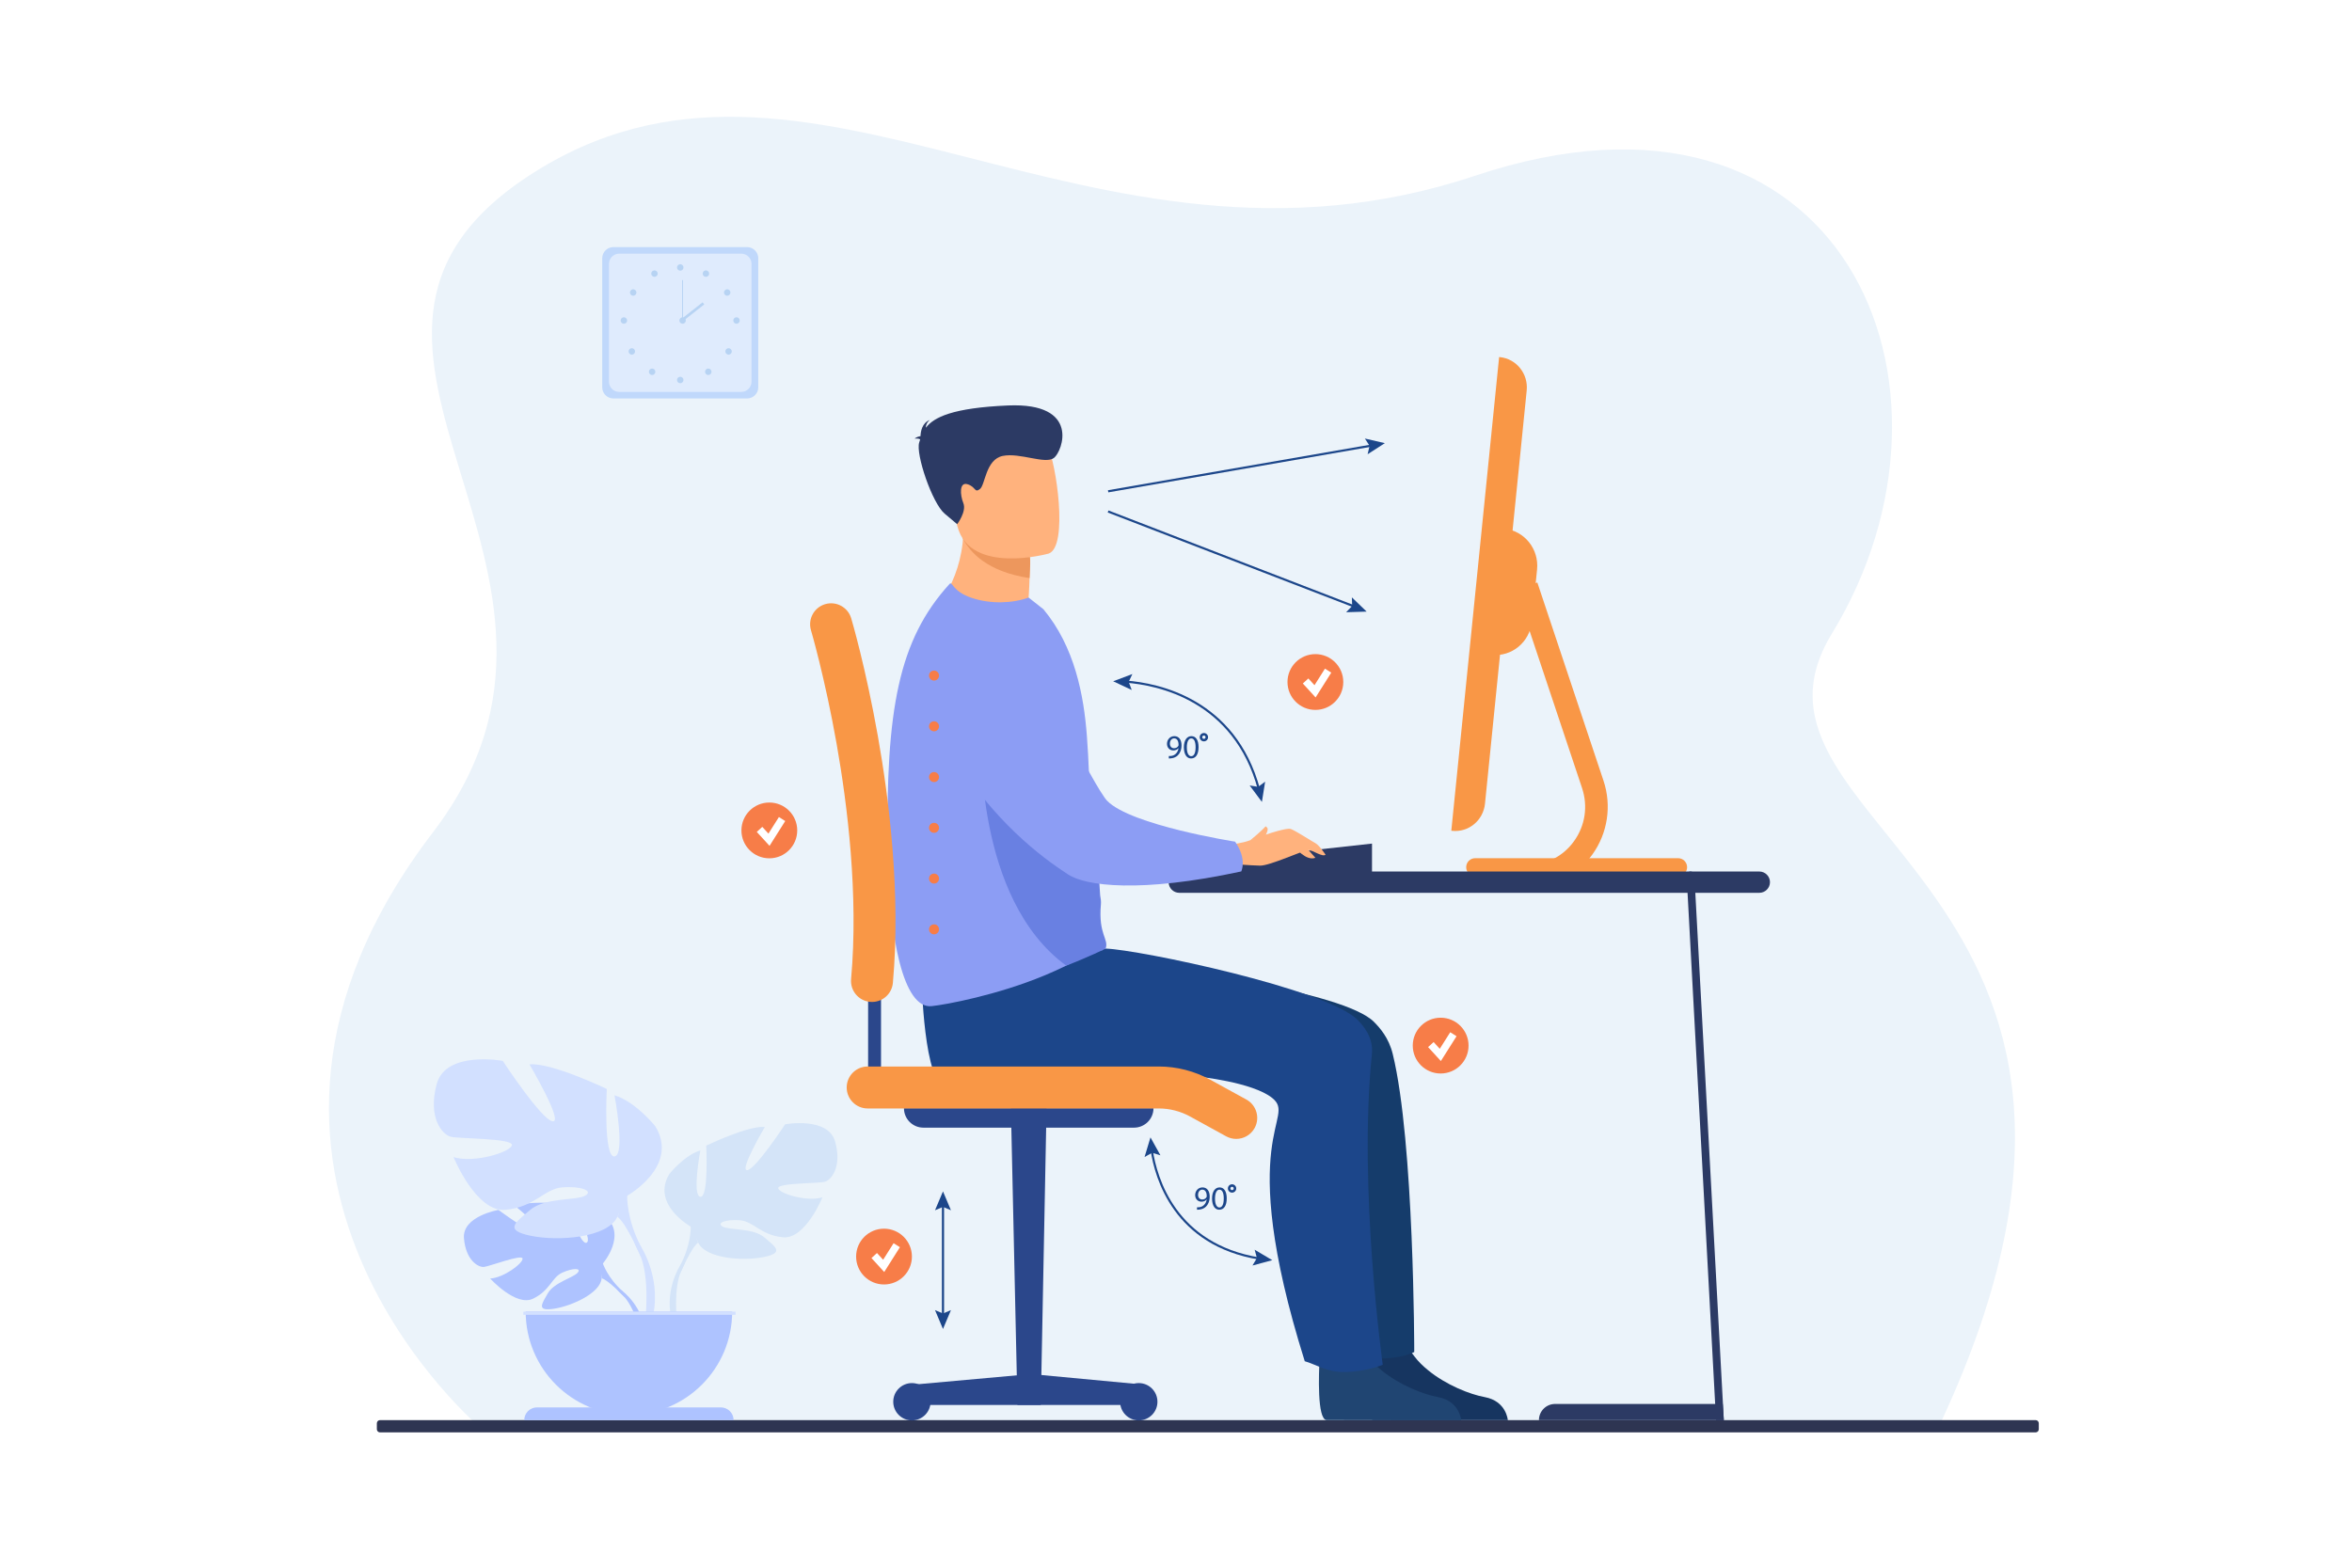 <?xml version="1.0" encoding="UTF-8"?> <!-- Generator: Adobe Illustrator 26.0.2, SVG Export Plug-In . SVG Version: 6.00 Build 0) --> <svg xmlns="http://www.w3.org/2000/svg" xmlns:xlink="http://www.w3.org/1999/xlink" id="_x3C_Layer_x3E_" x="0px" y="0px" viewBox="0 0 2760 1840" xml:space="preserve"> <rect fill="#FFFFFF" width="2760" height="1840"></rect> <g> <g> <path fill="#EBF3FA" d="M567.094,1678.77c0,0-364.673-301.926-58.988-701.958c235.711-308.459-190.576-571.765,112.056-770.254 c327.676-214.917,656.059,151.574,1110.743-0.274c431.209-144.008,596.678,245.806,418.757,537.392 c-139.091,227.948,421.618,293.388,128.936,923.457L567.094,1678.77z"></path> </g> <g> <g> <g> <rect x="1105.297" y="1413.406" fill="#1C468A" width="2.525" height="131.359"></rect> </g> </g> <g> <g> <g> <polygon fill="#1C468A" points="1115.911,1537.672 1106.559,1541.646 1097.207,1537.672 1106.559,1559.842 "></polygon> </g> </g> </g> <g> <g> <g> <polygon fill="#1C468A" points="1115.911,1420.498 1106.559,1416.525 1097.207,1420.498 1106.559,1398.329 "></polygon> </g> </g> </g> </g> <g> <g> <path fill="#C0D8FB" d="M876.712,467.684H719.787c-7.204,0-13.098-5.894-13.098-13.098v-151.46 c0-7.204,5.894-13.098,13.098-13.098h156.925c7.204,0,13.098,5.894,13.098,13.098v151.46 C889.81,461.79,883.916,467.684,876.712,467.684z"></path> </g> <g> <path fill="#DFEBFD" d="M869.914,459.987H726.585c-6.579,0-11.962-5.384-11.962-11.963V309.688 c0-6.58,5.383-11.964,11.962-11.964h143.329c6.58,0,11.964,5.384,11.964,11.964v138.337 C881.878,454.603,876.494,459.987,869.914,459.987z"></path> </g> <g> <g> <g> <path fill="#B7D3F3" d="M794.456,313.939c0-2.095,1.698-3.794,3.793-3.794c2.096,0,3.793,1.698,3.793,3.794 c0,2.095-1.697,3.793-3.793,3.793C796.154,317.731,794.456,316.033,794.456,313.939z"></path> </g> <g> <path fill="#B7D3F3" d="M825.063,319.3c1.02-1.832,3.328-2.491,5.159-1.474c1.831,1.018,2.49,3.328,1.474,5.159 c-1.018,1.832-3.328,2.491-5.159,1.473C824.706,323.44,824.047,321.131,825.063,319.3z"></path> </g> <g> <path fill="#B7D3F3" d="M851.287,340.133c1.762-1.136,4.108-0.629,5.244,1.131c1.135,1.76,0.629,4.108-1.131,5.244 c-1.761,1.136-4.108,0.629-5.244-1.131C849.02,343.616,849.526,341.269,851.287,340.133z"></path> </g> <g> <path fill="#B7D3F3" d="M864.276,372.378c2.095,0,3.793,1.698,3.793,3.794c0,2.095-1.698,3.793-3.793,3.793 c-2.096,0-3.793-1.698-3.793-3.793C860.483,374.077,862.181,372.378,864.276,372.378z"></path> </g> <g> <path fill="#B7D3F3" d="M857.644,409.8c1.481,1.482,1.481,3.883,0,5.365c-1.482,1.481-3.883,1.481-5.365,0 c-1.481-1.482-1.481-3.883,0-5.365C853.762,408.318,856.162,408.318,857.644,409.8z"></path> </g> <g> <path fill="#B7D3F3" d="M833.823,433.682c1.482,1.481,1.482,3.884,0,5.365c-1.48,1.48-3.883,1.48-5.363,0 c-1.482-1.482-1.482-3.884,0-5.365C829.94,432.2,832.343,432.2,833.823,433.682z"></path> </g> <g> <path fill="#B7D3F3" d="M794.456,445.991c0-2.095,1.698-3.793,3.793-3.793c2.096,0,3.793,1.698,3.793,3.793 c0,2.096-1.697,3.794-3.793,3.794C796.154,449.785,794.456,448.087,794.456,445.991z"></path> </g> </g> <g> <g> <path fill="#B7D3F3" d="M771.314,319.3c-1.019-1.832-3.328-2.491-5.159-1.474c-1.831,1.018-2.49,3.328-1.474,5.159 c1.019,1.832,3.328,2.491,5.159,1.473C771.672,323.44,772.331,321.131,771.314,319.3z"></path> </g> <g> <path fill="#B7D3F3" d="M745.091,340.133c-1.761-1.136-4.108-0.629-5.244,1.131c-1.135,1.76-0.629,4.108,1.132,5.244 c1.76,1.136,4.108,0.629,5.244-1.131C747.358,343.616,746.852,341.269,745.091,340.133z"></path> </g> <g> <path fill="#B7D3F3" d="M732.102,372.378c-2.095,0-3.794,1.698-3.794,3.794c0,2.095,1.699,3.793,3.794,3.793 c2.095,0,3.793-1.698,3.793-3.793C735.896,374.077,734.197,372.378,732.102,372.378z"></path> </g> <g> <path fill="#B7D3F3" d="M738.734,409.8c-1.482,1.482-1.482,3.883,0,5.365c1.481,1.481,3.883,1.481,5.364,0 c1.481-1.482,1.481-3.883,0-5.365C742.617,408.318,740.216,408.318,738.734,409.8z"></path> </g> <g> <path fill="#B7D3F3" d="M762.555,433.682c-1.482,1.481-1.482,3.884,0,5.365c1.48,1.48,3.883,1.48,5.363,0 c1.482-1.482,1.482-3.884,0-5.365C766.438,432.2,764.035,432.2,762.555,433.682z"></path> </g> </g> </g> <g> <g> <path fill="#B7D3F3" d="M797.227,376.172c0-2.095,1.698-3.794,3.793-3.794c2.096,0,3.794,1.698,3.794,3.794 c0,2.095-1.698,3.793-3.794,3.793C798.925,379.965,797.227,378.267,797.227,376.172z"></path> </g> <g> <g> <rect x="800.502" y="328.784" fill="#B7D3F3" width="1.035" height="47.388"></rect> </g> </g> <g> <g> <rect x="797.134" y="364.69" transform="matrix(0.786 -0.618 0.618 0.786 -52.539 580.567)" fill="#B7D3F3" width="31.938" height="3.108"></rect> </g> </g> </g> </g> <g> <path fill="#2E3552" d="M2388.766,1681.192H445.909c-2.026,0-3.685-1.659-3.685-3.686v-7.017c0-2.026,1.658-3.685,3.685-3.685 h1942.856c2.027,0,3.686,1.658,3.686,3.685v7.017C2392.451,1679.533,2390.793,1681.192,2388.766,1681.192z"></path> </g> <g> <g> <g> <path fill="#AEC3FF" d="M707.463,1482.979c0,0,29.495-34.41,1.819-56.267c0,0-20.217-12.239-36.7-11.245 c0,0,23.357,39.166,15.801,43.062c-7.556,3.896-22.88-45.519-22.88-45.519s-46.004-4.462-60.804,2.653 c0,0,39.328,32.184,31.046,34.099c-8.283,1.917-50.763-29.673-50.763-29.673s-42.816,7.287-40.534,33.407 c2.283,26.119,17.036,34.185,23.521,33.489c6.485-0.694,44.417-15.173,45.243-9.86c0.825,5.313-22.007,22.676-37.995,23.488 c0,0,30.186,33.292,50.248,23.684c20.062-9.607,21.775-24.838,34.281-30.55c12.506-5.713,23.182-5.698,18.018,0.127 c-5.164,5.826-27.796,11.488-34.949,24.14c-7.151,12.649-13.567,21.183,7.189,18.06c20.757-3.124,54.497-18.312,55.977-35.704 C707.463,1482.979,707.463,1482.979,707.463,1482.979z"></path> </g> <g> <g> <path fill="#AEC3FF" d="M565.487,1454.201c0,0,116.294-4.481,141.976,28.777c0,0,5.68,17.011,23.157,32.5l2.724,7.425 c0,0-20.151-21.248-27.362-22.533C705.981,1500.37,717.259,1459.167,565.487,1454.201z"></path> </g> <g> <path fill="#AEC3FF" d="M730.62,1515.479c0,0,24.962,18.461,26.696,51.445l-4.531,0.406c0,0-7.972-34.107-22.382-47.444 C715.993,1506.549,730.62,1515.479,730.62,1515.479z"></path> </g> </g> </g> <g> <g> <path fill="#D4E4F8" d="M810.588,1439.705c0,0-46.92-26.275-25.023-61.934c0,0,17.516-21.896,36.283-27.525 c0,0-10.009,53.175,0,54.426c10.01,1.251,6.882-60.056,6.882-60.056s49.421-23.772,68.814-21.896 c0,0-30.653,51.924-20.645,50.673c10.011-1.251,44.417-53.8,44.417-53.8s50.672-9.384,58.805,20.645 c8.132,30.027-5.005,45.041-12.512,46.918s-55.677,1.251-54.426,7.507c1.252,6.256,33.781,16.266,51.924,10.635 c0,0-20.018,49.422-46.293,46.92c-26.275-2.504-34.408-18.769-50.673-20.02c-16.266-1.251-28.151,3.128-20.018,7.508 c8.133,4.379,35.658,1.435,48.795,12.604c13.138,11.168,23.773,18.049-0.625,23.055c-24.398,5.004-68.189,1.877-76.946-16.892 C810.588,1439.705,810.588,1439.705,810.588,1439.705z"></path> </g> <g> <g> <path fill="#D4E4F8" d="M956.974,1349.62c0,0-131.372,42.54-146.386,90.085c0,0,0.625,21.27-12.512,45.666v9.385 c0,0,13.763-31.904,21.27-36.284C819.346,1458.472,789.943,1417.184,956.974,1349.62z"></path> </g> <g> <path fill="#D4E4F8" d="M798.076,1485.371c0,0-20.26,30.767-8.711,68.216l5.213-1.399c0,0-5.06-41.249,5.54-61.995 S798.076,1485.371,798.076,1485.371z"></path> </g> </g> </g> <g> <g> <path fill="#D2E0FF" d="M735.943,1403.468c0,0,61.848-34.635,32.985-81.638c0,0-23.09-28.862-47.828-36.284 c0,0,13.193,70.094,0,71.742c-13.194,1.649-9.071-79.165-9.071-79.165s-65.148-31.335-90.71-28.861 c0,0,40.407,68.444,27.212,66.796c-13.194-1.649-58.549-70.919-58.549-70.919s-66.795-12.37-77.516,27.213 c-10.72,39.582,6.598,59.374,16.494,61.847c9.895,2.475,73.391,1.649,71.741,9.896c-1.648,8.246-44.53,21.44-68.443,14.019 c0,0,26.388,65.146,61.023,61.848c34.635-3.299,45.355-24.738,66.795-26.389c21.44-1.649,37.109,4.123,26.39,9.896 c-10.721,5.772-47.005,1.893-64.322,16.614c-17.317,14.723-31.337,23.793,0.825,30.391c32.16,6.598,89.885,2.474,101.43-22.266 C735.943,1403.468,735.943,1403.468,735.943,1403.468z"></path> </g> <g> <g> <path fill="#D2E0FF" d="M542.978,1284.721c0,0,173.173,56.075,192.965,118.747c0,0-0.824,28.038,16.492,60.198v12.37 c0,0-18.142-42.056-28.037-47.829C724.398,1428.207,763.156,1373.781,542.978,1284.721z"></path> </g> <g> <path fill="#D2E0FF" d="M752.435,1463.666c0,0,26.707,40.556,11.482,89.921l-6.87-1.845c0,0,6.668-54.374-7.304-81.722 C735.771,1442.674,752.435,1463.666,752.435,1463.666z"></path> </g> </g> </g> <g> <path fill="#AEC3FF" d="M738.027,1660.641c-66.909,0-121.149-54.24-121.149-121.15h242.299 C859.177,1606.4,804.936,1660.641,738.027,1660.641z"></path> </g> <g> <path fill="#AEC3FF" d="M615.205,1666.806H860.85l0,0c0-8.255-6.691-14.946-14.946-14.946H630.151 C621.896,1651.859,615.205,1658.551,615.205,1666.806L615.205,1666.806z"></path> </g> <g> <rect x="614.122" y="1539.49" transform="matrix(-1 -1.224647e-16 1.224647e-16 -1 1477.282 3082.697)" fill="#D2E0FF" width="249.038" height="3.717"></rect> </g> </g> <g> <g> <g> <path fill="#F99746" d="M1704.127,975.151l-1.066-0.112l56.115-555.973l1.066,0.112c19.262,2.017,33.271,19.558,31.291,39.179 l-48.944,484.919C1740.608,962.898,1723.389,977.168,1704.127,975.151z"></path> </g> </g> <g> <g> <path fill="#F99746" d="M1793.275,1041.723h-56.254v-26.604h56.254c21.443,0,41.033-10.121,53.747-27.767 c13.163-18.27,16.602-41.062,9.436-62.528l-77.688-232.74l25.236-8.424l77.688,232.74c9.761,29.242,4.869,61.58-13.086,86.503 C1850.834,1027.572,1823.377,1041.723,1793.275,1041.723z"></path> </g> </g> <g> <g> <path fill="#F99746" d="M1750.531,768.599L1750.531,768.599l14.939-148.017l0,0c23.532,2.466,40.648,23.896,38.229,47.866 l-6.178,61.21C1795.103,753.628,1774.063,771.062,1750.531,768.599z"></path> </g> </g> <g> <g> <path fill="#F99746" d="M1969.275,1028.42h-238.258c-5.759,0-10.471-4.713-10.471-10.473v-0.193 c0-5.76,4.712-10.473,10.471-10.473h238.258c5.76,0,10.473,4.713,10.473,10.473v0.193 C1979.748,1023.707,1975.035,1028.42,1969.275,1028.42z"></path> </g> </g> </g> <g> <g> <path fill="#2C3A64" d="M2064.509,1022.903H1454.17h-70.312c-6.902,0-12.497,5.596-12.497,12.497l0,0 c0,6.902,5.595,12.498,12.497,12.498h680.65c6.901,0,12.497-5.596,12.497-12.498l0,0 C2077.006,1028.499,2071.41,1022.903,2064.509,1022.903z"></path> </g> <g> <path fill="#2C3A64" d="M2022.852,1666.806h-9.127l-1.246-23.039l-33.303-616.347c-0.12-2.36,1.804-4.39,4.317-4.51 c2.524-0.133,4.646,1.711,4.776,4.072l33.336,616.784L2022.852,1666.806z"></path> </g> <g> <path fill="#2C3A64" d="M2021.605,1647.82l1.246,18.985h-216.968l0,0c0-10.485,8.5-18.985,18.984-18.985H2021.605z"></path> </g> </g> <g> <g> <g> <g> <path fill="#1C468A" d="M1477.81,1478.428c-100.16-16.326-122.577-95.16-127.567-128.297l2.497-0.375 c4.907,32.588,26.957,110.121,125.476,126.179L1477.81,1478.428z"></path> </g> </g> <g> <g> <g> <polygon fill="#1C468A" points="1343.117,1357.979 1351.992,1353.031 1361.715,1355.982 1350.05,1334.938 "></polygon> </g> </g> </g> <g> <g> <g> <polygon fill="#1C468A" points="1469.746,1485.326 1474.958,1476.603 1472.297,1466.796 1492.984,1479.085 "></polygon> </g> </g> </g> </g> </g> <g> <g> <g> <path fill="#1C468A" d="M1476.127,926.821c-28.312-104.774-117.745-122.679-154.881-125.513l0.192-2.519 c37.671,2.875,128.394,21.041,157.126,127.373L1476.127,926.821z"></path> </g> </g> <g> <g> <g> <polygon fill="#1C468A" points="1328.058,809.83 1324.456,800.328 1328.795,791.14 1306.274,799.613 "></polygon> </g> </g> </g> <g> <g> <g> <polygon fill="#1C468A" points="1466.437,921.881 1476.465,923.517 1484.605,917.434 1480.792,941.19 "></polygon> </g> </g> </g> </g> <g> <g> <g> <rect x="1298.465" y="548.325" transform="matrix(0.985 -0.171 0.171 0.985 -72.606 257.325)" fill="#1C468A" width="314.092" height="2.526"></rect> </g> </g> <g> <g> <g> <polygon fill="#1C468A" points="1604.853,533.137 1607.166,523.243 1601.65,514.708 1625.094,520.128 "></polygon> </g> </g> </g> </g> <g> <g> <g> <rect x="1443.945" y="501.782" transform="matrix(0.36 -0.933 0.933 0.36 311.875 1768.063)" fill="#1C468A" width="2.525" height="309.66"></rect> </g> </g> <g> <g> <g> <polygon fill="#1C468A" points="1579.646,718.579 1586.723,711.287 1586.388,701.133 1603.696,717.846 "></polygon> </g> </g> </g> </g> <g> <g> <path fill="#F77D48" d="M870.045,974.667c0-18.08,14.655-32.736,32.735-32.736c18.08,0,32.735,14.656,32.735,32.736 c0,18.079-14.655,32.735-32.735,32.735C884.7,1007.402,870.045,992.746,870.045,974.667z"></path> </g> <g> <polygon fill="#FFFFFF" points="903.028,992.779 888.055,976.411 894.523,970.496 901.748,978.396 914.015,958.979 921.424,963.66 "></polygon> </g> </g> <g> <g> <path fill="#F77D48" d="M1657.83,1227.229c0-18.079,14.656-32.735,32.736-32.735c18.079,0,32.735,14.656,32.735,32.735 c0,18.08-14.656,32.736-32.735,32.736C1672.486,1259.966,1657.83,1245.31,1657.83,1227.229z"></path> </g> <g> <polygon fill="#FFFFFF" points="1690.814,1245.342 1675.841,1228.975 1682.307,1223.059 1689.534,1230.959 1701.8,1211.543 1709.21,1216.222 "></polygon> </g> </g> <g> <g> <path fill="#F77D48" d="M1004.629,1474.843c0-18.079,14.656-32.735,32.736-32.735c18.08,0,32.736,14.656,32.736,32.735 c0,18.08-14.656,32.736-32.736,32.736C1019.285,1507.579,1004.629,1492.923,1004.629,1474.843z"></path> </g> <g> <polygon fill="#FFFFFF" points="1037.612,1492.955 1022.64,1476.588 1029.106,1470.671 1036.332,1478.571 1048.599,1459.154 1056.009,1463.836 "></polygon> </g> </g> <g> <g> <path fill="#F77D48" d="M1510.83,800.484c0-18.079,14.656-32.735,32.735-32.735s32.736,14.656,32.736,32.735 c0,18.08-14.657,32.736-32.736,32.736S1510.83,818.565,1510.83,800.484z"></path> </g> <g> <polygon fill="#FFFFFF" points="1543.812,818.597 1528.84,802.229 1535.307,796.313 1542.533,804.213 1554.799,784.796 1562.209,789.477 "></polygon> </g> </g> <g> <polygon fill="#2C3A64" points="1454.17,1007.281 1610.006,990.125 1610.006,1023.385 1454.17,1023.385 "></polygon> </g> <g> <path fill="#163560" d="M1769.39,1666.844h-87.968c0,0-68.117,0-69.98-0.125c-11.166-0.867-9.183-54.219-8.063-74.073 c0.248-4.591,0.497-7.32,0.497-7.32s1.113-1.612,2.977-3.969c8.312-9.927,31.268-33.253,44.419-3.351 c2.233,5.086,5.212,9.927,8.81,14.391c4.342,5.709,9.678,10.921,15.509,15.634c21.342,17.62,49.63,28.663,66.754,31.766 C1767.778,1644.51,1769.39,1666.844,1769.39,1666.844z"></path> </g> <g> <path fill="#204572" d="M1714.605,1666.844h-87.967c0,0-68.118,0-69.981-0.125c-11.166-0.867-9.182-54.219-8.063-74.073 c0.248-4.591,0.497-7.32,0.497-7.32s1.113-1.612,2.978-3.969c8.312-9.927,31.267-33.253,44.418-3.351 c2.234,5.086,5.212,9.927,8.81,14.391c4.342,5.709,9.678,10.921,15.509,15.634c21.342,17.62,49.631,28.663,66.754,31.766 C1712.994,1644.51,1714.605,1666.844,1714.605,1666.844z"></path> </g> <g> <path fill="#153C6B" d="M1659.567,1586.814c0,0-5.459,3.226-17.371,5.582c-5.46,0.994-12.283,1.862-20.473,1.987 c-14.267,0.372-24.939-0.372-31.887-1.117c-1.613-0.248-3.102-0.373-4.343-0.621c-4.468-0.62-6.7-1.24-6.7-1.24 c-84-267.88-31.392-278.675-61.417-302.747c-23.203-18.61-87.227-25.063-87.227-25.063h-307.461 c-9.43-17.866-13.648-60.92-15.261-84.619c-0.746-9.925-0.994-16.378-0.994-16.378s90.327-25.809,156.089-39.951 c23.697-5.214,34.949,6.19,46.859,5.82l18.807,6.009c38.957,1.239,248.979,28.785,284.341,65.141 c6.574,6.7,17.259,18.444,21.85,37.676C1659.567,1340.274,1659.567,1586.814,1659.567,1586.814z"></path> </g> <g> <path fill="#1C468A" d="M1622.61,1601.83c0,0-19.771,8.53-46.528,8.53c-19.058,0-33.166-9.468-44.992-12.673 c-84-267.881-8.198-284.957-38.223-309.029c-23.204-18.61-87.227-25.063-87.227-25.063H1098.18 c-9.43-17.866-13.648-60.92-15.262-84.619c-0.744-9.925-0.993-16.378-0.993-16.378s90.328-25.809,156.089-39.951 c23.698-5.214,44.172-8.936,56.083-9.307h3.35c38.959,1.239,260.437,47.52,295.798,83.875c6.575,6.7,18.643,20.408,16.626,40.077 C1593.71,1394.896,1622.61,1601.83,1622.61,1601.83z"></path> </g> <g> <path fill="#FFB27D" d="M1206.041,713.88c25.434,11.501,30.553,40.362,30.553,40.362 c-55.457,22.341-147.287-30.474-147.287-30.474s33.702-29.647,40.266-85.979c0.333-2.842,0.596-5.746,0.775-8.707 c0.595-9.421,0.408-19.512-0.793-30.271l29.451,20.176l48.971,33.554c0,0,1.135,16.428-0.688,45.179 C1206.973,702.734,1206.563,708.127,1206.041,713.88z"></path> </g> <g> <path fill="#8C9DF4" d="M1277.812,1010.945c-0.285,13.063,5.028,22.848,8.179,32.125c1.215,3.537,2.116,7.008,2.258,10.56 c1.485,35.833,8.029,49.787,5.571,61.734c0,0-5.791-1.456-29.266,11.136c-10.214,5.461-22.522,11.5-36.807,17.528 c-0.748,0.312-1.498,0.626-2.263,0.941c-55.344,22.998-115.227,34.189-132.327,35.958c-32.666,3.378-50.008-78.27-51.503-183.765 c-2.33-164.351,12.853-246.161,72.481-311.631c3.757-4.125,2.497,8.399,26.444,16.324c22.125,7.302,47.552,6.367,66.463-0.497 l17.383,13.716c36.729,44.113,47.376,100.783,50.997,148.7C1279.998,924.359,1278.663,973.354,1277.812,1010.945z"></path> </g> <g> <path fill="#ED975D" d="M1207.977,652.54c0,0,2.012-2.761,0.188,25.99c-50.396-7.707-69.445-30.381-78.071-45.936 c-2.45-4.392,17.123-9.461,28.912-13.607L1207.977,652.54z"></path> </g> <g> <path fill="#FFB27D" d="M1230.564,649.731c0,0-91.944,25.653-107.039-31.852c-15.094-57.504-37.126-92.921,20.94-111.731 c58.065-18.81,75.277,0.128,84.983,18.097C1239.155,542.212,1254.092,641.575,1230.564,649.731z"></path> </g> <g> <path fill="#2C3A64" d="M1079.808,515.79c-0.867-0.777-2.703-1.266-6.628-1c0,0,2.876-2.329,7.03-2.943 c0.15-5.52,1.858-15.466,10.901-18.94c0,0-4.687,3.286-4.635,9.128c9.443-12.42,31.604-23.334,96.327-26.132 c85.3-3.688,64.087,53.816,53.94,61.605c-10.146,7.788-39.844-6.515-60.023-2.399c-20.18,4.116-20.446,34.036-26.862,38.925 c-6.418,4.888-4.576-2.59-14.447-5.672c-9.872-3.081-8.861,12.527-4.925,22.273c3.937,9.746-7.285,24.613-7.285,24.613 s0,0-14.702-12.394c-14.702-12.395-34.203-70.138-29.847-83.49C1079.037,518.185,1079.414,516.991,1079.808,515.79z"></path> </g> <g> <path fill="#6980E2" d="M1297.452,1113.382c0,0-21.372,10.524-46.279,19.972c-107.812-78.653-99.463-267.426-100.05-270.611 l135.406,119.235l4.465,68.852c0.747,3.664,1.192,7.222,0.873,10.763C1288.699,1097.315,1301.438,1101.853,1297.452,1113.382z"></path> </g> <g> <g> <path fill="#FFB27D" d="M1443.967,991.162c0,0,13.945-1.364,23.346-5.083c9.398-3.719,41.74-15.283,47.539-13.065 c5.8,2.218,24.436,14.33,28.854,16.684c4.418,2.353,11.795,13.484,11.795,13.484c-3.547,3.16-14.798-5.296-20.047-5.475 c-5.25-0.18-45.28,18.553-56.815,18.297c-11.536-0.258-31.986-1.934-31.986-1.934L1443.967,991.162z"></path> </g> <g> <path fill="#FFB27D" d="M1519.409,993.912c0.062,0.636,13.139,17.172,24.156,12.871l-11.014-12.322L1519.409,993.912z"></path> </g> <g> <path fill="#FFB27D" d="M1467.312,986.079c0,0,13.327-10.882,17.855-16.231c0,0,2.443,1.307,2.414,3.438 c-0.05,3.562-3.925,9.863-3.925,9.863L1467.312,986.079z"></path> </g> </g> <g> <path fill="#8C9DF4" d="M1205.594,767.718c-73.848-33.897-131.889,47.122-89.114,116.207 c49.599,80.107,104.356,121.237,137.091,142.561c20.401,13.291,84.344,22.021,202.994-3.697c0,0,7.192-14.2-7.215-34.936 c0,0-122.113-19.156-150.113-47.924C1284.232,924.514,1206.167,767.981,1205.594,767.718z"></path> </g> <g> <g> <g> <path fill="#1C468A" d="M1404.639,1417.016c0.741,0.079,1.6,0,2.769-0.116c1.989-0.272,3.859-1.053,5.302-2.456 c1.677-1.521,2.886-3.742,3.353-6.705h-0.117c-1.403,1.715-3.43,2.69-6.003,2.69c-4.522,0-7.446-3.432-7.446-7.758 c0-4.796,3.47-9.006,8.654-9.006c5.186,0,8.382,4.171,8.382,10.722c0,5.534-1.87,9.434-4.366,11.85 c-1.95,1.91-4.64,3.08-7.368,3.392c-1.247,0.195-2.339,0.234-3.158,0.195V1417.016z M1405.887,1402.477 c0,3.156,1.91,5.38,4.873,5.38c2.3,0,4.094-1.132,4.99-2.651c0.194-0.352,0.312-0.703,0.312-1.287 c0-4.326-1.599-7.642-5.224-7.642C1407.953,1396.276,1405.887,1398.85,1405.887,1402.477z"></path> </g> <g> <path fill="#1C468A" d="M1439.525,1406.491c0,8.614-3.236,13.371-8.812,13.371c-4.95,0-8.343-4.639-8.42-13.021 c0-8.537,3.703-13.176,8.85-13.176C1436.445,1393.665,1439.525,1398.422,1439.525,1406.491z M1425.764,1406.881 c0,6.589,2.027,10.331,5.146,10.331c3.471,0,5.146-4.094,5.146-10.566c0-6.235-1.56-10.329-5.146-10.329 C1427.947,1396.316,1425.764,1399.981,1425.764,1406.881z"></path> </g> </g> <g> <g> <path fill="#1C468A" d="M1445.789,1399.799c-2.703,0-4.903-2.199-4.903-4.902s2.2-4.902,4.903-4.902s4.902,2.199,4.902,4.902 S1448.492,1399.799,1445.789,1399.799z M1445.789,1392.929c-1.085,0-1.969,0.883-1.969,1.968s0.884,1.967,1.969,1.967 s1.968-0.882,1.968-1.967S1446.874,1392.929,1445.789,1392.929z"></path> </g> </g> </g> <g> <g> <g> <path fill="#1C468A" d="M1371.578,887.365c0.741,0.079,1.6,0,2.769-0.116c1.988-0.273,3.859-1.053,5.301-2.456 c1.678-1.521,2.886-3.742,3.354-6.705h-0.117c-1.403,1.715-3.43,2.689-6.003,2.689c-4.523,0-7.446-3.431-7.446-7.757 c0-4.796,3.47-9.006,8.654-9.006s8.382,4.171,8.382,10.722c0,5.534-1.871,9.434-4.365,11.849 c-1.951,1.911-4.641,3.08-7.368,3.392c-1.248,0.195-2.34,0.233-3.159,0.195V887.365z M1372.826,872.825 c0,3.157,1.911,5.38,4.874,5.38c2.3,0,4.092-1.131,4.989-2.65c0.194-0.352,0.312-0.703,0.312-1.288 c0-4.326-1.599-7.641-5.224-7.641C1374.894,866.626,1372.826,869.199,1372.826,872.825z"></path> </g> <g> <path fill="#1C468A" d="M1406.465,876.841c0,8.614-3.236,13.37-8.812,13.37c-4.95,0-8.342-4.638-8.419-13.02 c0-8.537,3.702-13.176,8.849-13.176C1403.385,864.015,1406.465,868.771,1406.465,876.841z M1392.703,877.231 c0,6.588,2.026,10.33,5.146,10.33c3.471,0,5.146-4.093,5.146-10.565c0-6.236-1.559-10.329-5.146-10.329 C1394.887,866.666,1392.703,870.331,1392.703,877.231z"></path> </g> </g> <g> <g> <path fill="#1C468A" d="M1412.729,870.148c-2.703,0-4.904-2.2-4.904-4.902c0-2.703,2.201-4.902,4.904-4.902 s4.902,2.199,4.902,4.902C1417.631,867.948,1415.432,870.148,1412.729,870.148z M1412.729,863.278 c-1.086,0-1.969,0.882-1.969,1.968c0,1.085,0.883,1.967,1.969,1.967c1.085,0,1.968-0.882,1.968-1.967 C1414.696,864.16,1413.813,863.278,1412.729,863.278z"></path> </g> </g> </g> <g> <g> <g> <polygon fill="#2B478B" points="1221.32,1649.007 1193.946,1649.007 1186.267,1300.679 1228.083,1300.679 "></polygon> </g> <g> <polygon fill="#2B478B" points="1340.284,1649.007 1074.064,1649.007 1074.064,1624.961 1209.751,1612.725 1340.284,1624.961 "></polygon> </g> <g> <path fill="#2B478B" d="M1048.201,1645.232c0-12.094,9.805-21.898,21.9-21.898c12.094,0,21.898,9.805,21.898,21.898 c0,12.095-9.805,21.899-21.898,21.899C1058.006,1667.132,1048.201,1657.327,1048.201,1645.232z"></path> </g> <g> <path fill="#2B478B" d="M1314.422,1645.232c0-12.094,9.805-21.898,21.898-21.898c12.095,0,21.899,9.805,21.899,21.898 c0,12.095-9.805,21.899-21.899,21.899C1324.227,1667.132,1314.422,1657.327,1314.422,1645.232z"></path> </g> <g> <path fill="#2B478B" d="M1330.742,1323.531h-247.136c-12.621,0-22.853-10.231-22.853-22.853l0,0h292.841l0,0 C1353.595,1313.3,1343.363,1323.531,1330.742,1323.531z"></path> </g> </g> <g> <rect x="1018.702" y="1162.596" fill="#2B478B" width="15.152" height="97.37"></rect> </g> <g> <path fill="#F99746" d="M1023.284,1175.996c-0.738,0-1.48-0.033-2.229-0.1c-13.544-1.217-23.539-13.181-22.322-26.727 c8.868-98.829-4.331-204.651-16.965-276.022c-13.793-77.91-29.945-132.886-30.105-133.432 c-3.856-13.04,3.586-26.738,16.622-30.597c13.04-3.862,26.735,3.577,30.598,16.613c0.686,2.317,16.973,57.667,31.256,138.144 c13.224,74.501,27.018,185.235,17.644,289.696C1046.632,1166.368,1035.889,1175.996,1023.284,1175.996z"></path> </g> <g> <path fill="#F99746" d="M1450.669,1336.732c-4.009,0-8.072-0.98-11.833-3.046l-42.349-23.264 c-11.215-6.161-23.908-9.418-36.706-9.418h-341.576c-13.6,0-24.623-11.023-24.623-24.623c0-13.599,11.024-24.623,24.623-24.623 h341.576c21.063,0,41.955,5.36,60.417,15.501l42.349,23.263c11.919,6.548,16.273,21.518,9.727,33.438 C1467.792,1332.118,1459.363,1336.732,1450.669,1336.732z"></path> </g> </g> <g> <g> <path fill="#F77D48" d="M1090.182,792.92c0-3.244,2.627-5.871,5.871-5.871c3.242,0,5.87,2.627,5.87,5.871 c0,3.241-2.628,5.87-5.87,5.87C1092.809,798.79,1090.182,796.161,1090.182,792.92z"></path> </g> <g> <path fill="#F77D48" d="M1090.182,912.055c0-3.242,2.627-5.871,5.871-5.871c3.242,0,5.87,2.629,5.87,5.871 c0,3.243-2.628,5.872-5.87,5.872C1092.809,917.927,1090.182,915.298,1090.182,912.055z"></path> </g> <g> <path fill="#F77D48" d="M1090.182,1090.76c0-3.242,2.627-5.871,5.871-5.871c3.242,0,5.87,2.629,5.87,5.871 s-2.628,5.871-5.87,5.871C1092.809,1096.631,1090.182,1094.002,1090.182,1090.76z"></path> </g> <g> <path fill="#F77D48" d="M1090.182,852.487c0-3.243,2.627-5.872,5.871-5.872c3.242,0,5.87,2.629,5.87,5.872 c0,3.242-2.628,5.871-5.87,5.871C1092.809,858.358,1090.182,855.729,1090.182,852.487z"></path> </g> <g> <path fill="#F77D48" d="M1090.182,1031.191c0-3.242,2.627-5.871,5.871-5.871c3.242,0,5.87,2.629,5.87,5.871 s-2.628,5.871-5.87,5.871C1092.809,1037.062,1090.182,1034.434,1090.182,1031.191z"></path> </g> <g> <path fill="#F77D48" d="M1090.182,971.623c0-3.242,2.627-5.871,5.871-5.871c3.242,0,5.87,2.629,5.87,5.871 c0,3.242-2.628,5.871-5.87,5.871C1092.809,977.494,1090.182,974.865,1090.182,971.623z"></path> </g> </g> </g> </svg> 